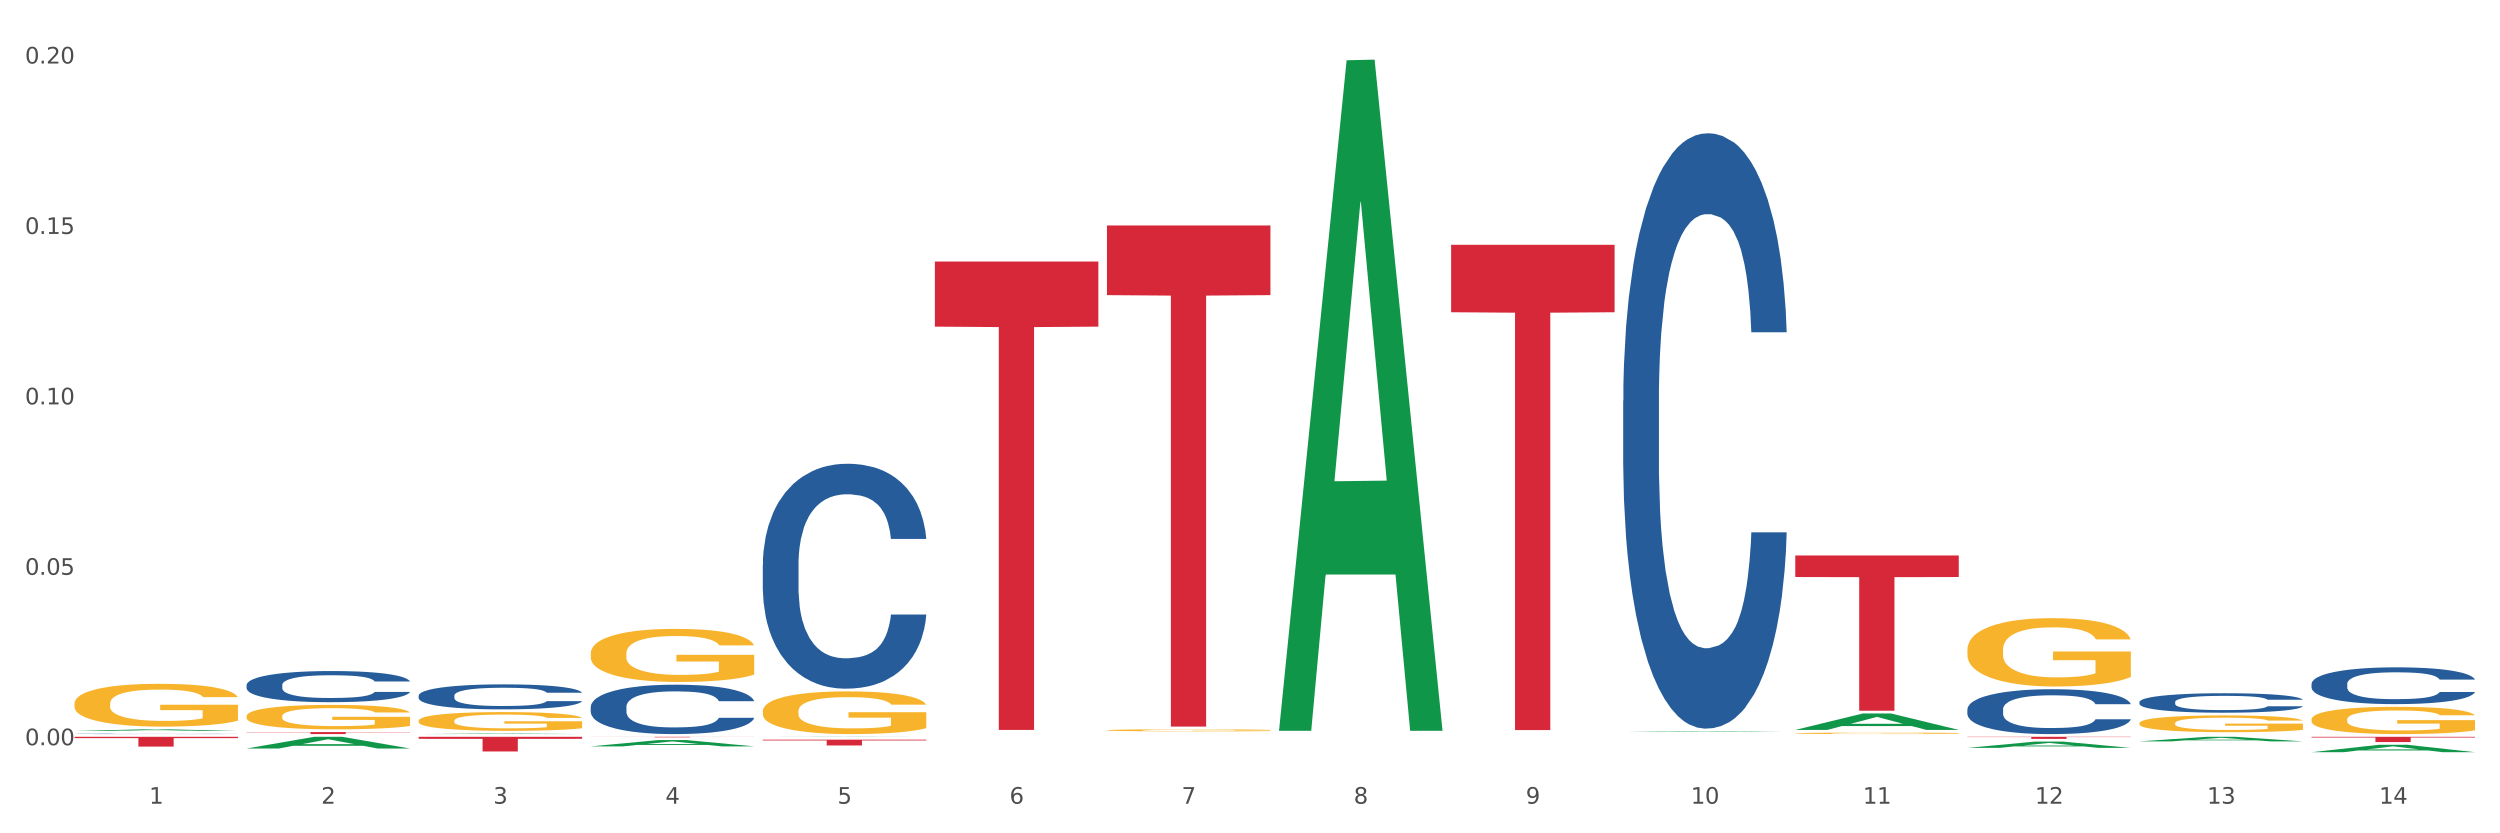 <?xml version="1.0" encoding="utf-8" standalone="no"?>
<!DOCTYPE svg PUBLIC "-//W3C//DTD SVG 1.1//EN"
  "http://www.w3.org/Graphics/SVG/1.1/DTD/svg11.dtd">
<svg xmlns:xlink="http://www.w3.org/1999/xlink" width="1080pt" height="360pt" viewBox="0 0 1080 360" xmlns="http://www.w3.org/2000/svg" version="1.1">
 <rect x="0" y="0" width="1080" height="360" fill="#333333" stroke="none"/>
 <defs>
  <style type="text/css">*{stroke-linejoin: round; stroke-linecap: butt}</style>
 </defs>
 <g id="figure_1">
  <g id="patch_1">
   <path d="M 0 360 
L 1080 360 
L 1080 0 
L 0 0 
z
" style="fill: #ffffff; stroke: #ffffff; stroke-linejoin: miter"/>
  </g>
  <g id="axes_1">
   <g id="matplotlib.axis_1">
    <g id="xtick_1">
     <g id="text_1">
      <!-- 1 -->
      <g style="fill: #4d4d4d" transform="translate(64.432 347.204) scale(0.096 -0.096)">
       <defs>
        <path id="DejaVuSans-31" d="M 794 531 
L 1825 531 
L 1825 4091 
L 703 3866 
L 703 4441 
L 1819 4666 
L 2450 4666 
L 2450 531 
L 3481 531 
L 3481 0 
L 794 0 
L 794 531 
z
" transform="scale(0.016)"/>
       </defs>
       <use xlink:href="#DejaVuSans-31"/>
      </g>
     </g>
    </g>
    <g id="xtick_2">
     <g id="text_2">
      <!-- 2 -->
      <g style="fill: #4d4d4d" transform="translate(138.771 347.204) scale(0.096 -0.096)">
       <defs>
        <path id="DejaVuSans-32" d="M 1228 531 
L 3431 531 
L 3431 0 
L 469 0 
L 469 531 
Q 828 903 1448 1529 
Q 2069 2156 2228 2338 
Q 2531 2678 2651 2914 
Q 2772 3150 2772 3378 
Q 2772 3750 2511 3984 
Q 2250 4219 1831 4219 
Q 1534 4219 1204 4116 
Q 875 4013 500 3803 
L 500 4441 
Q 881 4594 1212 4672 
Q 1544 4750 1819 4750 
Q 2544 4750 2975 4387 
Q 3406 4025 3406 3419 
Q 3406 3131 3298 2873 
Q 3191 2616 2906 2266 
Q 2828 2175 2409 1742 
Q 1991 1309 1228 531 
z
" transform="scale(0.016)"/>
       </defs>
       <use xlink:href="#DejaVuSans-32"/>
      </g>
     </g>
    </g>
    <g id="xtick_3">
     <g id="text_3">
      <!-- 3 -->
      <g style="fill: #4d4d4d" transform="translate(213.109 347.204) scale(0.096 -0.096)">
       <defs>
        <path id="DejaVuSans-33" d="M 2597 2516 
Q 3050 2419 3304 2112 
Q 3559 1806 3559 1356 
Q 3559 666 3084 287 
Q 2609 -91 1734 -91 
Q 1441 -91 1130 -33 
Q 819 25 488 141 
L 488 750 
Q 750 597 1062 519 
Q 1375 441 1716 441 
Q 2309 441 2620 675 
Q 2931 909 2931 1356 
Q 2931 1769 2642 2001 
Q 2353 2234 1838 2234 
L 1294 2234 
L 1294 2753 
L 1863 2753 
Q 2328 2753 2575 2939 
Q 2822 3125 2822 3475 
Q 2822 3834 2567 4026 
Q 2313 4219 1838 4219 
Q 1578 4219 1281 4162 
Q 984 4106 628 3988 
L 628 4550 
Q 988 4650 1302 4700 
Q 1616 4750 1894 4750 
Q 2613 4750 3031 4423 
Q 3450 4097 3450 3541 
Q 3450 3153 3228 2886 
Q 3006 2619 2597 2516 
z
" transform="scale(0.016)"/>
       </defs>
       <use xlink:href="#DejaVuSans-33"/>
      </g>
     </g>
    </g>
    <g id="xtick_4">
     <g id="text_4">
      <!-- 4 -->
      <g style="fill: #4d4d4d" transform="translate(287.448 347.204) scale(0.096 -0.096)">
       <defs>
        <path id="DejaVuSans-34" d="M 2419 4116 
L 825 1625 
L 2419 1625 
L 2419 4116 
z
M 2253 4666 
L 3047 4666 
L 3047 1625 
L 3713 1625 
L 3713 1100 
L 3047 1100 
L 3047 0 
L 2419 0 
L 2419 1100 
L 313 1100 
L 313 1709 
L 2253 4666 
z
" transform="scale(0.016)"/>
       </defs>
       <use xlink:href="#DejaVuSans-34"/>
      </g>
     </g>
    </g>
    <g id="xtick_5">
     <g id="text_5">
      <!-- 5 -->
      <g style="fill: #4d4d4d" transform="translate(361.787 347.204) scale(0.096 -0.096)">
       <defs>
        <path id="DejaVuSans-35" d="M 691 4666 
L 3169 4666 
L 3169 4134 
L 1269 4134 
L 1269 2991 
Q 1406 3038 1543 3061 
Q 1681 3084 1819 3084 
Q 2600 3084 3056 2656 
Q 3513 2228 3513 1497 
Q 3513 744 3044 326 
Q 2575 -91 1722 -91 
Q 1428 -91 1123 -41 
Q 819 9 494 109 
L 494 744 
Q 775 591 1075 516 
Q 1375 441 1709 441 
Q 2250 441 2565 725 
Q 2881 1009 2881 1497 
Q 2881 1984 2565 2268 
Q 2250 2553 1709 2553 
Q 1456 2553 1204 2497 
Q 953 2441 691 2322 
L 691 4666 
z
" transform="scale(0.016)"/>
       </defs>
       <use xlink:href="#DejaVuSans-35"/>
      </g>
     </g>
    </g>
    <g id="xtick_6">
     <g id="text_6">
      <!-- 6 -->
      <g style="fill: #4d4d4d" transform="translate(436.125 347.204) scale(0.096 -0.096)">
       <defs>
        <path id="DejaVuSans-36" d="M 2113 2584 
Q 1688 2584 1439 2293 
Q 1191 2003 1191 1497 
Q 1191 994 1439 701 
Q 1688 409 2113 409 
Q 2538 409 2786 701 
Q 3034 994 3034 1497 
Q 3034 2003 2786 2293 
Q 2538 2584 2113 2584 
z
M 3366 4563 
L 3366 3988 
Q 3128 4100 2886 4159 
Q 2644 4219 2406 4219 
Q 1781 4219 1451 3797 
Q 1122 3375 1075 2522 
Q 1259 2794 1537 2939 
Q 1816 3084 2150 3084 
Q 2853 3084 3261 2657 
Q 3669 2231 3669 1497 
Q 3669 778 3244 343 
Q 2819 -91 2113 -91 
Q 1303 -91 875 529 
Q 447 1150 447 2328 
Q 447 3434 972 4092 
Q 1497 4750 2381 4750 
Q 2619 4750 2861 4703 
Q 3103 4656 3366 4563 
z
" transform="scale(0.016)"/>
       </defs>
       <use xlink:href="#DejaVuSans-36"/>
      </g>
     </g>
    </g>
    <g id="xtick_7">
     <g id="text_7">
      <!-- 7 -->
      <g style="fill: #4d4d4d" transform="translate(510.464 347.204) scale(0.096 -0.096)">
       <defs>
        <path id="DejaVuSans-37" d="M 525 4666 
L 3525 4666 
L 3525 4397 
L 1831 0 
L 1172 0 
L 2766 4134 
L 525 4134 
L 525 4666 
z
" transform="scale(0.016)"/>
       </defs>
       <use xlink:href="#DejaVuSans-37"/>
      </g>
     </g>
    </g>
    <g id="xtick_8">
     <g id="text_8">
      <!-- 8 -->
      <g style="fill: #4d4d4d" transform="translate(584.803 347.204) scale(0.096 -0.096)">
       <defs>
        <path id="DejaVuSans-38" d="M 2034 2216 
Q 1584 2216 1326 1975 
Q 1069 1734 1069 1313 
Q 1069 891 1326 650 
Q 1584 409 2034 409 
Q 2484 409 2743 651 
Q 3003 894 3003 1313 
Q 3003 1734 2745 1975 
Q 2488 2216 2034 2216 
z
M 1403 2484 
Q 997 2584 770 2862 
Q 544 3141 544 3541 
Q 544 4100 942 4425 
Q 1341 4750 2034 4750 
Q 2731 4750 3128 4425 
Q 3525 4100 3525 3541 
Q 3525 3141 3298 2862 
Q 3072 2584 2669 2484 
Q 3125 2378 3379 2068 
Q 3634 1759 3634 1313 
Q 3634 634 3220 271 
Q 2806 -91 2034 -91 
Q 1263 -91 848 271 
Q 434 634 434 1313 
Q 434 1759 690 2068 
Q 947 2378 1403 2484 
z
M 1172 3481 
Q 1172 3119 1398 2916 
Q 1625 2713 2034 2713 
Q 2441 2713 2670 2916 
Q 2900 3119 2900 3481 
Q 2900 3844 2670 4047 
Q 2441 4250 2034 4250 
Q 1625 4250 1398 4047 
Q 1172 3844 1172 3481 
z
" transform="scale(0.016)"/>
       </defs>
       <use xlink:href="#DejaVuSans-38"/>
      </g>
     </g>
    </g>
    <g id="xtick_9">
     <g id="text_9">
      <!-- 9 -->
      <g style="fill: #4d4d4d" transform="translate(659.142 347.204) scale(0.096 -0.096)">
       <defs>
        <path id="DejaVuSans-39" d="M 703 97 
L 703 672 
Q 941 559 1184 500 
Q 1428 441 1663 441 
Q 2288 441 2617 861 
Q 2947 1281 2994 2138 
Q 2813 1869 2534 1725 
Q 2256 1581 1919 1581 
Q 1219 1581 811 2004 
Q 403 2428 403 3163 
Q 403 3881 828 4315 
Q 1253 4750 1959 4750 
Q 2769 4750 3195 4129 
Q 3622 3509 3622 2328 
Q 3622 1225 3098 567 
Q 2575 -91 1691 -91 
Q 1453 -91 1209 -44 
Q 966 3 703 97 
z
M 1959 2075 
Q 2384 2075 2632 2365 
Q 2881 2656 2881 3163 
Q 2881 3666 2632 3958 
Q 2384 4250 1959 4250 
Q 1534 4250 1286 3958 
Q 1038 3666 1038 3163 
Q 1038 2656 1286 2365 
Q 1534 2075 1959 2075 
z
" transform="scale(0.016)"/>
       </defs>
       <use xlink:href="#DejaVuSans-39"/>
      </g>
     </g>
    </g>
    <g id="xtick_10">
     <g id="text_10">
      <!-- 10 -->
      <g style="fill: #4d4d4d" transform="translate(730.426 347.204) scale(0.096 -0.096)">
       <defs>
        <path id="DejaVuSans-30" d="M 2034 4250 
Q 1547 4250 1301 3770 
Q 1056 3291 1056 2328 
Q 1056 1369 1301 889 
Q 1547 409 2034 409 
Q 2525 409 2770 889 
Q 3016 1369 3016 2328 
Q 3016 3291 2770 3770 
Q 2525 4250 2034 4250 
z
M 2034 4750 
Q 2819 4750 3233 4129 
Q 3647 3509 3647 2328 
Q 3647 1150 3233 529 
Q 2819 -91 2034 -91 
Q 1250 -91 836 529 
Q 422 1150 422 2328 
Q 422 3509 836 4129 
Q 1250 4750 2034 4750 
z
" transform="scale(0.016)"/>
       </defs>
       <use xlink:href="#DejaVuSans-31"/>
       <use xlink:href="#DejaVuSans-30" transform="translate(63.623 0)"/>
      </g>
     </g>
    </g>
    <g id="xtick_11">
     <g id="text_11">
      <!-- 11 -->
      <g style="fill: #4d4d4d" transform="translate(804.765 347.204) scale(0.096 -0.096)">
       <use xlink:href="#DejaVuSans-31"/>
       <use xlink:href="#DejaVuSans-31" transform="translate(63.623 0)"/>
      </g>
     </g>
    </g>
    <g id="xtick_12">
     <g id="text_12">
      <!-- 12 -->
      <g style="fill: #4d4d4d" transform="translate(879.104 347.204) scale(0.096 -0.096)">
       <use xlink:href="#DejaVuSans-31"/>
       <use xlink:href="#DejaVuSans-32" transform="translate(63.623 0)"/>
      </g>
     </g>
    </g>
    <g id="xtick_13">
     <g id="text_13">
      <!-- 13 -->
      <g style="fill: #4d4d4d" transform="translate(953.442 347.204) scale(0.096 -0.096)">
       <use xlink:href="#DejaVuSans-31"/>
       <use xlink:href="#DejaVuSans-33" transform="translate(63.623 0)"/>
      </g>
     </g>
    </g>
    <g id="xtick_14">
     <g id="text_14">
      <!-- 14 -->
      <g style="fill: #4d4d4d" transform="translate(1027.781 347.204) scale(0.096 -0.096)">
       <use xlink:href="#DejaVuSans-31"/>
       <use xlink:href="#DejaVuSans-34" transform="translate(63.623 0)"/>
      </g>
     </g>
    </g>
    <g id="xtick_15"/>
    <g id="xtick_16"/>
    <g id="xtick_17"/>
    <g id="xtick_18"/>
    <g id="xtick_19"/>
    <g id="xtick_20"/>
    <g id="xtick_21"/>
    <g id="xtick_22"/>
    <g id="xtick_23"/>
    <g id="xtick_24"/>
    <g id="xtick_25"/>
    <g id="xtick_26"/>
    <g id="xtick_27"/>
   </g>
   <g id="matplotlib.axis_2">
    <g id="ytick_1">
     <g id="text_15">
      <!-- 0.00 -->
      <g style="fill: #4d4d4d" transform="translate(10.8 321.944) scale(0.096 -0.096)">
       <defs>
        <path id="DejaVuSans-2e" d="M 684 794 
L 1344 794 
L 1344 0 
L 684 0 
L 684 794 
z
" transform="scale(0.016)"/>
       </defs>
       <use xlink:href="#DejaVuSans-30"/>
       <use xlink:href="#DejaVuSans-2e" transform="translate(63.623 0)"/>
       <use xlink:href="#DejaVuSans-30" transform="translate(95.41 0)"/>
       <use xlink:href="#DejaVuSans-30" transform="translate(159.033 0)"/>
      </g>
     </g>
    </g>
    <g id="ytick_2">
     <g id="text_16">
      <!-- 0.05 -->
      <g style="fill: #4d4d4d" transform="translate(10.8 248.318) scale(0.096 -0.096)">
       <use xlink:href="#DejaVuSans-30"/>
       <use xlink:href="#DejaVuSans-2e" transform="translate(63.623 0)"/>
       <use xlink:href="#DejaVuSans-30" transform="translate(95.41 0)"/>
       <use xlink:href="#DejaVuSans-35" transform="translate(159.033 0)"/>
      </g>
     </g>
    </g>
    <g id="ytick_3">
     <g id="text_17">
      <!-- 0.10 -->
      <g style="fill: #4d4d4d" transform="translate(10.8 174.693) scale(0.096 -0.096)">
       <use xlink:href="#DejaVuSans-30"/>
       <use xlink:href="#DejaVuSans-2e" transform="translate(63.623 0)"/>
       <use xlink:href="#DejaVuSans-31" transform="translate(95.41 0)"/>
       <use xlink:href="#DejaVuSans-30" transform="translate(159.033 0)"/>
      </g>
     </g>
    </g>
    <g id="ytick_4">
     <g id="text_18">
      <!-- 0.15 -->
      <g style="fill: #4d4d4d" transform="translate(10.8 101.067) scale(0.096 -0.096)">
       <use xlink:href="#DejaVuSans-30"/>
       <use xlink:href="#DejaVuSans-2e" transform="translate(63.623 0)"/>
       <use xlink:href="#DejaVuSans-31" transform="translate(95.41 0)"/>
       <use xlink:href="#DejaVuSans-35" transform="translate(159.033 0)"/>
      </g>
     </g>
    </g>
    <g id="ytick_5">
     <g id="text_19">
      <!-- 0.20 -->
      <g style="fill: #4d4d4d" transform="translate(10.8 27.442) scale(0.096 -0.096)">
       <use xlink:href="#DejaVuSans-30"/>
       <use xlink:href="#DejaVuSans-2e" transform="translate(63.623 0)"/>
       <use xlink:href="#DejaVuSans-32" transform="translate(95.41 0)"/>
       <use xlink:href="#DejaVuSans-30" transform="translate(159.033 0)"/>
      </g>
     </g>
    </g>
    <g id="ytick_6"/>
    <g id="ytick_7"/>
    <g id="ytick_8"/>
    <g id="ytick_9"/>
   </g>
   <g id="PolyCollection_1">
    <path d="M 32.175 315.796 
L 32.248 315.795 
L 61.37 315.078 
L 73.456 315.077 
L 102.797 315.797 
L 88.818 315.797 
L 82.484 315.63 
L 52.415 315.63 
L 52.197 315.632 
L 46.081 315.797 
L 32.175 315.797 
L 32.175 315.796 
L 56.201 315.53 
L 78.698 315.529 
L 67.559 315.231 
L 67.413 315.229 
L 67.267 315.231 
L 56.128 315.529 
L 56.201 315.53 
L 32.175 315.796 
z
" clip-path="url(#pefd1ad437e)" style="fill: #109648"/>
    <path d="M 775.562 239.95 
L 846.184 239.95 
L 846.184 249.273 
L 818.404 249.336 
L 818.404 307.039 
L 803.175 307.039 
L 803.175 249.336 
L 775.562 249.273 
L 775.562 240.013 
L 775.562 239.95 
z
" clip-path="url(#pefd1ad437e)" style="fill: #d62839"/>
    <path d="M 626.885 105.754 
L 697.506 105.754 
L 697.506 134.887 
L 669.726 135.084 
L 669.726 315.392 
L 654.497 315.392 
L 654.497 135.084 
L 626.885 134.887 
L 626.885 105.951 
L 626.885 105.754 
z
" clip-path="url(#pefd1ad437e)" style="fill: #d62839"/>
    <path d="M 478.207 97.412 
L 548.829 97.412 
L 548.829 127.495 
L 521.049 127.698 
L 521.049 313.889 
L 505.82 313.889 
L 505.82 127.698 
L 478.207 127.495 
L 478.207 97.615 
L 478.207 97.412 
z
" clip-path="url(#pefd1ad437e)" style="fill: #d62839"/>
    <path d="M 849.901 318.296 
L 920.523 318.296 
L 920.523 318.422 
L 892.742 318.422 
L 892.742 319.197 
L 877.514 319.197 
L 877.514 318.422 
L 849.901 318.422 
L 849.901 318.297 
L 849.901 318.296 
z
" clip-path="url(#pefd1ad437e)" style="fill: #d62839"/>
    <path d="M 106.514 316.251 
L 177.135 316.251 
L 177.135 316.373 
L 149.355 316.374 
L 149.355 317.126 
L 134.126 317.126 
L 134.126 316.374 
L 106.514 316.373 
L 106.514 316.252 
L 106.514 316.251 
z
" clip-path="url(#pefd1ad437e)" style="fill: #d62839"/>
    <path d="M 32.175 318.296 
L 102.797 318.296 
L 102.797 318.883 
L 75.017 318.887 
L 75.017 322.518 
L 59.788 322.518 
L 59.788 318.887 
L 32.175 318.883 
L 32.175 318.3 
L 32.175 318.296 
z
" clip-path="url(#pefd1ad437e)" style="fill: #d62839"/>
    <path d="M 32.175 303.958 
L 32.258 303.941 
L 32.258 303.333 
L 32.425 302.809 
L 33.259 301.542 
L 34.51 300.495 
L 35.427 299.938 
L 36.344 299.482 
L 37.428 299.026 
L 38.762 298.553 
L 41.18 297.86 
L 42.681 297.505 
L 44.515 297.134 
L 47.85 296.593 
L 50.268 296.289 
L 52.77 296.036 
L 56.855 295.732 
L 59.523 295.597 
L 62.358 295.495 
L 65.777 295.428 
L 68.361 295.411 
L 74.031 295.461 
L 78.867 295.613 
L 81.202 295.732 
L 84.203 295.934 
L 85.788 296.07 
L 88.372 296.34 
L 91.04 296.695 
L 92.875 296.999 
L 95.626 297.573 
L 97.711 298.147 
L 99.628 298.857 
L 100.629 299.347 
L 101.379 299.803 
L 102.046 300.326 
L 102.713 301.154 
L 87.705 301.154 
L 87.122 300.563 
L 86.204 300.005 
L 84.87 299.465 
L 83.703 299.127 
L 81.702 298.705 
L 79.868 298.434 
L 77.95 298.232 
L 75.615 298.063 
L 73.781 297.978 
L 71.196 297.911 
L 66.11 297.928 
L 62.692 298.063 
L 60.357 298.232 
L 58.856 298.384 
L 57.522 298.553 
L 56.021 298.789 
L 54.27 299.144 
L 53.02 299.465 
L 51.769 299.87 
L 50.768 300.276 
L 49.851 300.749 
L 49.101 301.255 
L 48.517 301.779 
L 48.017 302.421 
L 47.6 303.485 
L 47.6 305.799 
L 47.767 306.323 
L 48.184 307.015 
L 48.684 307.539 
L 49.518 308.164 
L 50.268 308.586 
L 51.686 309.194 
L 53.27 309.701 
L 54.52 310.022 
L 55.771 310.292 
L 57.939 310.664 
L 60.357 310.968 
L 62.441 311.154 
L 65.276 311.323 
L 67.194 311.39 
L 68.862 311.424 
L 72.947 311.424 
L 75.865 311.373 
L 79.117 311.255 
L 81.619 311.103 
L 83.703 310.917 
L 86.038 310.613 
L 87.538 310.326 
L 87.538 306.796 
L 69.195 306.779 
L 69.195 304.431 
L 102.797 304.431 
L 102.797 311.323 
L 101.379 311.677 
L 99.795 311.998 
L 98.128 312.286 
L 95.626 312.64 
L 92.625 312.978 
L 89.956 313.215 
L 87.122 313.417 
L 83.786 313.603 
L 79.451 313.772 
L 76.783 313.84 
L 73.447 313.89 
L 69.529 313.907 
L 66.11 313.873 
L 62.775 313.789 
L 59.273 313.637 
L 55.855 313.417 
L 53.27 313.198 
L 50.685 312.927 
L 47.934 312.573 
L 45.766 312.235 
L 44.098 311.931 
L 42.264 311.542 
L 40.263 311.036 
L 38.762 310.58 
L 37.428 310.107 
L 36.01 309.498 
L 35.01 308.975 
L 34.009 308.316 
L 33.426 307.826 
L 32.759 307.066 
L 32.258 306.002 
L 32.175 303.958 
z
" clip-path="url(#pefd1ad437e)" style="fill: #f7b32b"/>
    <path d="M 106.514 309.397 
L 106.597 309.387 
L 106.597 309.04 
L 106.764 308.741 
L 107.598 308.017 
L 108.848 307.419 
L 109.765 307.1 
L 110.683 306.84 
L 111.767 306.579 
L 113.101 306.309 
L 115.519 305.913 
L 117.019 305.711 
L 118.854 305.498 
L 122.189 305.19 
L 124.607 305.016 
L 127.108 304.871 
L 131.194 304.697 
L 133.862 304.62 
L 136.697 304.562 
L 140.115 304.524 
L 142.7 304.514 
L 148.37 304.543 
L 153.206 304.63 
L 155.54 304.697 
L 158.542 304.813 
L 160.126 304.89 
L 162.711 305.045 
L 165.379 305.247 
L 167.213 305.421 
L 169.965 305.749 
L 172.049 306.077 
L 173.967 306.483 
L 174.968 306.763 
L 175.718 307.023 
L 176.385 307.322 
L 177.052 307.795 
L 162.044 307.795 
L 161.46 307.457 
L 160.543 307.139 
L 159.209 306.83 
L 158.042 306.637 
L 156.041 306.396 
L 154.206 306.241 
L 152.289 306.126 
L 149.954 306.029 
L 148.12 305.981 
L 145.535 305.942 
L 140.449 305.952 
L 137.03 306.029 
L 134.696 306.126 
L 133.195 306.212 
L 131.861 306.309 
L 130.36 306.444 
L 128.609 306.647 
L 127.358 306.83 
L 126.108 307.062 
L 125.107 307.293 
L 124.19 307.564 
L 123.44 307.853 
L 122.856 308.152 
L 122.356 308.519 
L 121.939 309.127 
L 121.939 310.449 
L 122.106 310.748 
L 122.522 311.144 
L 123.023 311.443 
L 123.856 311.8 
L 124.607 312.041 
L 126.024 312.389 
L 127.609 312.678 
L 128.859 312.862 
L 130.11 313.016 
L 132.278 313.228 
L 134.696 313.402 
L 136.78 313.508 
L 139.615 313.605 
L 141.533 313.643 
L 143.2 313.663 
L 147.286 313.663 
L 150.204 313.634 
L 153.456 313.566 
L 155.957 313.479 
L 158.042 313.373 
L 160.376 313.199 
L 161.877 313.035 
L 161.877 311.018 
L 143.534 311.009 
L 143.534 309.667 
L 177.135 309.667 
L 177.135 313.605 
L 175.718 313.807 
L 174.134 313.991 
L 172.466 314.155 
L 169.965 314.357 
L 166.963 314.55 
L 164.295 314.685 
L 161.46 314.801 
L 158.125 314.907 
L 153.789 315.004 
L 151.121 315.043 
L 147.786 315.071 
L 143.867 315.081 
L 140.449 315.062 
L 137.114 315.014 
L 133.612 314.927 
L 130.193 314.801 
L 127.609 314.676 
L 125.024 314.521 
L 122.272 314.319 
L 120.104 314.126 
L 118.437 313.952 
L 116.603 313.73 
L 114.601 313.441 
L 113.101 313.18 
L 111.767 312.91 
L 110.349 312.562 
L 109.349 312.263 
L 108.348 311.887 
L 107.764 311.607 
L 107.097 311.173 
L 106.597 310.565 
L 106.514 309.397 
z
" clip-path="url(#pefd1ad437e)" style="fill: #f7b32b"/>
    <path d="M 924.24 312.411 
L 924.323 312.405 
L 924.323 312.166 
L 924.49 311.961 
L 925.323 311.464 
L 926.574 311.054 
L 927.491 310.835 
L 928.408 310.656 
L 929.492 310.478 
L 930.826 310.292 
L 933.244 310.021 
L 934.745 309.882 
L 936.58 309.736 
L 939.915 309.524 
L 942.333 309.405 
L 944.834 309.306 
L 948.92 309.186 
L 951.588 309.133 
L 954.423 309.094 
L 957.841 309.067 
L 960.426 309.061 
L 966.096 309.08 
L 970.932 309.14 
L 973.266 309.186 
L 976.268 309.266 
L 977.852 309.319 
L 980.437 309.425 
L 983.105 309.564 
L 984.939 309.683 
L 987.691 309.908 
L 989.775 310.133 
L 991.693 310.411 
L 992.693 310.604 
L 993.444 310.782 
L 994.111 310.988 
L 994.778 311.312 
L 979.77 311.312 
L 979.186 311.08 
L 978.269 310.862 
L 976.935 310.65 
L 975.768 310.517 
L 973.766 310.352 
L 971.932 310.246 
L 970.014 310.166 
L 967.68 310.1 
L 965.845 310.067 
L 963.261 310.041 
L 958.175 310.047 
L 954.756 310.1 
L 952.422 310.166 
L 950.921 310.226 
L 949.587 310.292 
L 948.086 310.385 
L 946.335 310.524 
L 945.084 310.65 
L 943.834 310.809 
L 942.833 310.968 
L 941.916 311.153 
L 941.165 311.352 
L 940.582 311.557 
L 940.081 311.809 
L 939.665 312.226 
L 939.665 313.133 
L 939.831 313.338 
L 940.248 313.61 
L 940.749 313.815 
L 941.582 314.06 
L 942.333 314.226 
L 943.75 314.464 
L 945.334 314.663 
L 946.585 314.789 
L 947.836 314.895 
L 950.004 315.04 
L 952.422 315.159 
L 954.506 315.232 
L 957.341 315.298 
L 959.259 315.325 
L 960.926 315.338 
L 965.012 315.338 
L 967.93 315.318 
L 971.182 315.272 
L 973.683 315.212 
L 975.768 315.14 
L 978.102 315.02 
L 979.603 314.908 
L 979.603 313.524 
L 961.26 313.517 
L 961.26 312.597 
L 994.861 312.597 
L 994.861 315.298 
L 993.444 315.438 
L 991.86 315.563 
L 990.192 315.676 
L 987.691 315.815 
L 984.689 315.947 
L 982.021 316.04 
L 979.186 316.12 
L 975.851 316.192 
L 971.515 316.259 
L 968.847 316.285 
L 965.512 316.305 
L 961.593 316.312 
L 958.175 316.298 
L 954.84 316.265 
L 951.338 316.206 
L 947.919 316.12 
L 945.334 316.034 
L 942.75 315.928 
L 939.998 315.789 
L 937.83 315.656 
L 936.163 315.537 
L 934.328 315.385 
L 932.327 315.186 
L 930.826 315.007 
L 929.492 314.822 
L 928.075 314.583 
L 927.074 314.378 
L 926.074 314.12 
L 925.49 313.928 
L 924.823 313.63 
L 924.323 313.213 
L 924.24 312.411 
z
" clip-path="url(#pefd1ad437e)" style="fill: #f7b32b"/>
    <path d="M 998.578 310.792 
L 998.662 310.782 
L 998.662 310.394 
L 998.828 310.061 
L 999.662 309.254 
L 1000.913 308.588 
L 1001.83 308.233 
L 1002.747 307.943 
L 1003.831 307.652 
L 1005.165 307.351 
L 1007.583 306.91 
L 1009.084 306.684 
L 1010.918 306.448 
L 1014.253 306.104 
L 1016.671 305.91 
L 1019.173 305.749 
L 1023.258 305.555 
L 1025.926 305.469 
L 1028.761 305.405 
L 1032.18 305.362 
L 1034.765 305.351 
L 1040.434 305.383 
L 1045.27 305.48 
L 1047.605 305.555 
L 1050.607 305.684 
L 1052.191 305.77 
L 1054.775 305.942 
L 1057.444 306.168 
L 1059.278 306.362 
L 1062.029 306.727 
L 1064.114 307.093 
L 1066.032 307.545 
L 1067.032 307.856 
L 1067.783 308.147 
L 1068.45 308.48 
L 1069.117 309.007 
L 1054.108 309.007 
L 1053.525 308.631 
L 1052.608 308.276 
L 1051.274 307.932 
L 1050.106 307.717 
L 1048.105 307.448 
L 1046.271 307.276 
L 1044.353 307.147 
L 1042.019 307.039 
L 1040.184 306.985 
L 1037.599 306.942 
L 1032.513 306.953 
L 1029.095 307.039 
L 1026.76 307.147 
L 1025.259 307.244 
L 1023.925 307.351 
L 1022.425 307.502 
L 1020.674 307.727 
L 1019.423 307.932 
L 1018.172 308.19 
L 1017.172 308.448 
L 1016.255 308.749 
L 1015.504 309.072 
L 1014.92 309.405 
L 1014.42 309.814 
L 1014.003 310.491 
L 1014.003 311.964 
L 1014.17 312.298 
L 1014.587 312.739 
L 1015.087 313.072 
L 1015.921 313.47 
L 1016.671 313.739 
L 1018.089 314.126 
L 1019.673 314.449 
L 1020.924 314.653 
L 1022.174 314.825 
L 1024.342 315.062 
L 1026.76 315.255 
L 1028.845 315.373 
L 1031.68 315.481 
L 1033.597 315.524 
L 1035.265 315.546 
L 1039.35 315.546 
L 1042.269 315.513 
L 1045.52 315.438 
L 1048.022 315.341 
L 1050.106 315.223 
L 1052.441 315.029 
L 1053.942 314.847 
L 1053.942 312.599 
L 1035.598 312.588 
L 1035.598 311.093 
L 1069.2 311.093 
L 1069.2 315.481 
L 1067.783 315.707 
L 1066.198 315.911 
L 1064.531 316.094 
L 1062.029 316.32 
L 1059.028 316.535 
L 1056.36 316.685 
L 1053.525 316.814 
L 1050.19 316.933 
L 1045.854 317.04 
L 1043.186 317.083 
L 1039.851 317.116 
L 1035.932 317.126 
L 1032.513 317.105 
L 1029.178 317.051 
L 1025.676 316.954 
L 1022.258 316.814 
L 1019.673 316.675 
L 1017.088 316.503 
L 1014.337 316.277 
L 1012.169 316.062 
L 1010.501 315.868 
L 1008.667 315.621 
L 1006.666 315.298 
L 1005.165 315.008 
L 1003.831 314.707 
L 1002.414 314.32 
L 1001.413 313.986 
L 1000.413 313.567 
L 999.829 313.255 
L 999.162 312.771 
L 998.662 312.094 
L 998.578 310.792 
z
" clip-path="url(#pefd1ad437e)" style="fill: #f7b32b"/>
    <path d="M 775.562 316.786 
L 775.645 316.785 
L 775.645 316.765 
L 775.812 316.747 
L 776.646 316.703 
L 777.897 316.668 
L 778.814 316.649 
L 779.731 316.633 
L 780.815 316.617 
L 782.149 316.601 
L 784.567 316.577 
L 786.068 316.565 
L 787.902 316.553 
L 791.237 316.534 
L 793.655 316.524 
L 796.157 316.515 
L 800.242 316.505 
L 802.91 316.5 
L 805.745 316.497 
L 809.164 316.494 
L 811.748 316.494 
L 817.418 316.495 
L 822.254 316.501 
L 824.589 316.505 
L 827.59 316.512 
L 829.175 316.516 
L 831.759 316.525 
L 834.427 316.538 
L 836.262 316.548 
L 839.013 316.568 
L 841.098 316.587 
L 843.015 316.612 
L 844.016 316.628 
L 844.766 316.644 
L 845.433 316.662 
L 846.1 316.69 
L 831.092 316.69 
L 830.509 316.67 
L 829.592 316.651 
L 828.257 316.632 
L 827.09 316.621 
L 825.089 316.606 
L 823.255 316.597 
L 821.337 316.59 
L 819.002 316.584 
L 817.168 316.581 
L 814.583 316.579 
L 809.497 316.58 
L 806.079 316.584 
L 803.744 316.59 
L 802.243 316.595 
L 800.909 316.601 
L 799.408 316.609 
L 797.657 316.621 
L 796.407 316.632 
L 795.156 316.646 
L 794.156 316.66 
L 793.238 316.676 
L 792.488 316.694 
L 791.904 316.711 
L 791.404 316.733 
L 790.987 316.77 
L 790.987 316.849 
L 791.154 316.867 
L 791.571 316.891 
L 792.071 316.909 
L 792.905 316.93 
L 793.655 316.944 
L 795.073 316.965 
L 796.657 316.982 
L 797.908 316.993 
L 799.158 317.003 
L 801.326 317.015 
L 803.744 317.026 
L 805.829 317.032 
L 808.663 317.038 
L 810.581 317.04 
L 812.249 317.041 
L 816.334 317.041 
L 819.253 317.04 
L 822.504 317.036 
L 825.006 317.03 
L 827.09 317.024 
L 829.425 317.014 
L 830.926 317.004 
L 830.926 316.883 
L 812.582 316.883 
L 812.582 316.802 
L 846.184 316.802 
L 846.184 317.038 
L 844.766 317.05 
L 843.182 317.061 
L 841.515 317.071 
L 839.013 317.083 
L 836.012 317.095 
L 833.344 317.103 
L 830.509 317.11 
L 827.174 317.116 
L 822.838 317.122 
L 820.17 317.124 
L 816.835 317.126 
L 812.916 317.126 
L 809.497 317.125 
L 806.162 317.122 
L 802.66 317.117 
L 799.242 317.11 
L 796.657 317.102 
L 794.072 317.093 
L 791.321 317.081 
L 789.153 317.069 
L 787.485 317.059 
L 785.651 317.045 
L 783.65 317.028 
L 782.149 317.013 
L 780.815 316.996 
L 779.398 316.976 
L 778.397 316.958 
L 777.396 316.935 
L 776.813 316.918 
L 776.146 316.892 
L 775.645 316.856 
L 775.562 316.786 
z
" clip-path="url(#pefd1ad437e)" style="fill: #f7b32b"/>
    <path d="M 478.207 315.471 
L 478.291 315.471 
L 478.291 315.441 
L 478.457 315.416 
L 479.291 315.355 
L 480.542 315.304 
L 481.459 315.278 
L 482.376 315.256 
L 483.46 315.234 
L 484.794 315.211 
L 487.212 315.177 
L 488.713 315.16 
L 490.547 315.142 
L 493.882 315.116 
L 496.3 315.102 
L 498.802 315.09 
L 502.887 315.075 
L 505.555 315.068 
L 508.39 315.064 
L 511.809 315.06 
L 514.394 315.059 
L 520.063 315.062 
L 524.899 315.069 
L 527.234 315.075 
L 530.236 315.085 
L 531.82 315.091 
L 534.405 315.104 
L 537.073 315.121 
L 538.907 315.136 
L 541.658 315.164 
L 543.743 315.191 
L 545.661 315.226 
L 546.661 315.249 
L 547.412 315.271 
L 548.079 315.296 
L 548.746 315.336 
L 533.737 315.336 
L 533.154 315.308 
L 532.237 315.281 
L 530.903 315.255 
L 529.735 315.239 
L 527.734 315.218 
L 525.9 315.205 
L 523.982 315.195 
L 521.648 315.187 
L 519.813 315.183 
L 517.228 315.18 
L 512.142 315.181 
L 508.724 315.187 
L 506.389 315.195 
L 504.888 315.203 
L 503.554 315.211 
L 502.054 315.222 
L 500.303 315.239 
L 499.052 315.255 
L 497.801 315.274 
L 496.801 315.294 
L 495.884 315.317 
L 495.133 315.341 
L 494.549 315.366 
L 494.049 315.397 
L 493.632 315.449 
L 493.632 315.56 
L 493.799 315.585 
L 494.216 315.619 
L 494.716 315.644 
L 495.55 315.674 
L 496.3 315.694 
L 497.718 315.724 
L 499.302 315.748 
L 500.553 315.764 
L 501.803 315.777 
L 503.971 315.795 
L 506.389 315.809 
L 508.474 315.818 
L 511.309 315.826 
L 513.226 315.83 
L 514.894 315.831 
L 518.979 315.831 
L 521.898 315.829 
L 525.149 315.823 
L 527.651 315.816 
L 529.735 315.807 
L 532.07 315.792 
L 533.571 315.778 
L 533.571 315.608 
L 515.227 315.607 
L 515.227 315.494 
L 548.829 315.494 
L 548.829 315.826 
L 547.412 315.843 
L 545.827 315.859 
L 544.16 315.873 
L 541.658 315.89 
L 538.657 315.906 
L 535.989 315.917 
L 533.154 315.927 
L 529.819 315.936 
L 525.483 315.944 
L 522.815 315.948 
L 519.48 315.95 
L 515.561 315.951 
L 512.142 315.949 
L 508.807 315.945 
L 505.305 315.938 
L 501.887 315.927 
L 499.302 315.917 
L 496.717 315.904 
L 493.966 315.886 
L 491.798 315.87 
L 490.13 315.856 
L 488.296 315.837 
L 486.295 315.812 
L 484.794 315.79 
L 483.46 315.768 
L 482.043 315.738 
L 481.042 315.713 
L 480.042 315.681 
L 479.458 315.658 
L 478.791 315.621 
L 478.291 315.57 
L 478.207 315.471 
z
" clip-path="url(#pefd1ad437e)" style="fill: #f7b32b"/>
    <path d="M 180.852 311.365 
L 180.936 311.358 
L 180.936 311.091 
L 181.103 310.861 
L 181.936 310.306 
L 183.187 309.846 
L 184.104 309.602 
L 185.021 309.402 
L 186.105 309.202 
L 187.439 308.994 
L 189.857 308.69 
L 191.358 308.535 
L 193.192 308.372 
L 196.528 308.135 
L 198.946 308.001 
L 201.447 307.89 
L 205.533 307.757 
L 208.201 307.697 
L 211.036 307.653 
L 214.454 307.623 
L 217.039 307.616 
L 222.709 307.638 
L 227.545 307.705 
L 229.879 307.757 
L 232.881 307.846 
L 234.465 307.905 
L 237.05 308.023 
L 239.718 308.179 
L 241.552 308.312 
L 244.304 308.564 
L 246.388 308.816 
L 248.306 309.128 
L 249.306 309.342 
L 250.057 309.542 
L 250.724 309.772 
L 251.391 310.135 
L 236.383 310.135 
L 235.799 309.876 
L 234.882 309.631 
L 233.548 309.394 
L 232.38 309.246 
L 230.379 309.061 
L 228.545 308.942 
L 226.627 308.853 
L 224.293 308.779 
L 222.458 308.742 
L 219.874 308.713 
L 214.788 308.72 
L 211.369 308.779 
L 209.034 308.853 
L 207.534 308.92 
L 206.2 308.994 
L 204.699 309.098 
L 202.948 309.253 
L 201.697 309.394 
L 200.446 309.572 
L 199.446 309.75 
L 198.529 309.957 
L 197.778 310.18 
L 197.195 310.409 
L 196.694 310.691 
L 196.277 311.158 
L 196.277 312.173 
L 196.444 312.403 
L 196.861 312.706 
L 197.361 312.936 
L 198.195 313.21 
L 198.946 313.395 
L 200.363 313.662 
L 201.947 313.885 
L 203.198 314.025 
L 204.449 314.144 
L 206.616 314.307 
L 209.034 314.44 
L 211.119 314.522 
L 213.954 314.596 
L 215.871 314.625 
L 217.539 314.64 
L 221.625 314.64 
L 224.543 314.618 
L 227.795 314.566 
L 230.296 314.5 
L 232.38 314.418 
L 234.715 314.285 
L 236.216 314.159 
L 236.216 312.61 
L 217.873 312.603 
L 217.873 311.573 
L 251.474 311.573 
L 251.474 314.596 
L 250.057 314.751 
L 248.473 314.892 
L 246.805 315.018 
L 244.304 315.174 
L 241.302 315.322 
L 238.634 315.426 
L 235.799 315.515 
L 232.464 315.596 
L 228.128 315.67 
L 225.46 315.7 
L 222.125 315.722 
L 218.206 315.73 
L 214.788 315.715 
L 211.452 315.678 
L 207.951 315.611 
L 204.532 315.515 
L 201.947 315.418 
L 199.362 315.3 
L 196.611 315.144 
L 194.443 314.996 
L 192.776 314.863 
L 190.941 314.692 
L 188.94 314.47 
L 187.439 314.27 
L 186.105 314.062 
L 184.688 313.796 
L 183.687 313.566 
L 182.687 313.277 
L 182.103 313.062 
L 181.436 312.729 
L 180.936 312.262 
L 180.852 311.365 
z
" clip-path="url(#pefd1ad437e)" style="fill: #f7b32b"/>
    <path d="M 329.53 307.206 
L 329.613 307.189 
L 329.613 306.582 
L 329.78 306.06 
L 330.614 304.797 
L 331.864 303.753 
L 332.782 303.197 
L 333.699 302.742 
L 334.783 302.287 
L 336.117 301.816 
L 338.535 301.125 
L 340.036 300.771 
L 341.87 300.401 
L 345.205 299.862 
L 347.623 299.559 
L 350.124 299.306 
L 354.21 299.003 
L 356.878 298.868 
L 359.713 298.767 
L 363.131 298.7 
L 365.716 298.683 
L 371.386 298.733 
L 376.222 298.885 
L 378.557 299.003 
L 381.558 299.205 
L 383.142 299.34 
L 385.727 299.609 
L 388.395 299.963 
L 390.23 300.266 
L 392.981 300.839 
L 395.066 301.411 
L 396.983 302.119 
L 397.984 302.607 
L 398.734 303.062 
L 399.401 303.584 
L 400.068 304.41 
L 385.06 304.41 
L 384.476 303.82 
L 383.559 303.264 
L 382.225 302.725 
L 381.058 302.388 
L 379.057 301.967 
L 377.222 301.698 
L 375.305 301.496 
L 372.97 301.327 
L 371.136 301.243 
L 368.551 301.176 
L 363.465 301.192 
L 360.046 301.327 
L 357.712 301.496 
L 356.211 301.647 
L 354.877 301.816 
L 353.376 302.051 
L 351.625 302.405 
L 350.375 302.725 
L 349.124 303.129 
L 348.123 303.534 
L 347.206 304.005 
L 346.456 304.511 
L 345.872 305.033 
L 345.372 305.673 
L 344.955 306.734 
L 344.955 309.041 
L 345.122 309.564 
L 345.539 310.254 
L 346.039 310.776 
L 346.873 311.4 
L 347.623 311.821 
L 349.04 312.427 
L 350.625 312.932 
L 351.875 313.252 
L 353.126 313.522 
L 355.294 313.892 
L 357.712 314.196 
L 359.796 314.381 
L 362.631 314.549 
L 364.549 314.617 
L 366.216 314.65 
L 370.302 314.65 
L 373.22 314.6 
L 376.472 314.482 
L 378.973 314.33 
L 381.058 314.145 
L 383.392 313.842 
L 384.893 313.556 
L 384.893 310.035 
L 366.55 310.018 
L 366.55 307.677 
L 400.152 307.677 
L 400.152 314.549 
L 398.734 314.903 
L 397.15 315.223 
L 395.482 315.509 
L 392.981 315.863 
L 389.979 316.2 
L 387.311 316.436 
L 384.476 316.638 
L 381.141 316.823 
L 376.806 316.992 
L 374.137 317.059 
L 370.802 317.109 
L 366.884 317.126 
L 363.465 317.093 
L 360.13 317.008 
L 356.628 316.857 
L 353.209 316.638 
L 350.625 316.419 
L 348.04 316.149 
L 345.288 315.796 
L 343.121 315.459 
L 341.453 315.156 
L 339.619 314.768 
L 337.618 314.263 
L 336.117 313.808 
L 334.783 313.337 
L 333.365 312.73 
L 332.365 312.208 
L 331.364 311.551 
L 330.781 311.063 
L 330.113 310.305 
L 329.613 309.244 
L 329.53 307.206 
z
" clip-path="url(#pefd1ad437e)" style="fill: #f7b32b"/>
    <path d="M 255.191 282.277 
L 255.275 282.256 
L 255.275 281.502 
L 255.441 280.853 
L 256.275 279.282 
L 257.526 277.983 
L 258.443 277.291 
L 259.36 276.726 
L 260.444 276.16 
L 261.778 275.574 
L 264.196 274.715 
L 265.697 274.275 
L 267.531 273.814 
L 270.866 273.144 
L 273.284 272.767 
L 275.786 272.452 
L 279.871 272.075 
L 282.539 271.908 
L 285.374 271.782 
L 288.793 271.698 
L 291.377 271.677 
L 297.047 271.74 
L 301.883 271.929 
L 304.218 272.075 
L 307.219 272.327 
L 308.804 272.494 
L 311.388 272.83 
L 314.057 273.269 
L 315.891 273.647 
L 318.642 274.359 
L 320.727 275.071 
L 322.645 275.951 
L 323.645 276.558 
L 324.395 277.124 
L 325.062 277.773 
L 325.73 278.8 
L 310.721 278.8 
L 310.138 278.067 
L 309.221 277.375 
L 307.886 276.705 
L 306.719 276.286 
L 304.718 275.762 
L 302.884 275.427 
L 300.966 275.176 
L 298.631 274.966 
L 296.797 274.861 
L 294.212 274.778 
L 289.126 274.799 
L 285.708 274.966 
L 283.373 275.176 
L 281.872 275.364 
L 280.538 275.574 
L 279.037 275.867 
L 277.286 276.307 
L 276.036 276.705 
L 274.785 277.208 
L 273.785 277.71 
L 272.867 278.297 
L 272.117 278.925 
L 271.533 279.575 
L 271.033 280.371 
L 270.616 281.691 
L 270.616 284.56 
L 270.783 285.21 
L 271.2 286.069 
L 271.7 286.718 
L 272.534 287.493 
L 273.284 288.017 
L 274.702 288.771 
L 276.286 289.399 
L 277.537 289.797 
L 278.787 290.133 
L 280.955 290.593 
L 283.373 290.97 
L 285.458 291.201 
L 288.292 291.41 
L 290.21 291.494 
L 291.878 291.536 
L 295.963 291.536 
L 298.882 291.473 
L 302.133 291.327 
L 304.635 291.138 
L 306.719 290.908 
L 309.054 290.531 
L 310.555 290.174 
L 310.555 285.796 
L 292.211 285.775 
L 292.211 282.864 
L 325.813 282.864 
L 325.813 291.41 
L 324.395 291.85 
L 322.811 292.248 
L 321.144 292.604 
L 318.642 293.044 
L 315.641 293.463 
L 312.973 293.757 
L 310.138 294.008 
L 306.803 294.238 
L 302.467 294.448 
L 299.799 294.532 
L 296.464 294.594 
L 292.545 294.615 
L 289.126 294.574 
L 285.791 294.469 
L 282.289 294.28 
L 278.871 294.008 
L 276.286 293.736 
L 273.701 293.4 
L 270.95 292.961 
L 268.782 292.542 
L 267.114 292.165 
L 265.28 291.683 
L 263.279 291.054 
L 261.778 290.489 
L 260.444 289.902 
L 259.027 289.148 
L 258.026 288.499 
L 257.025 287.682 
L 256.442 287.074 
L 255.775 286.132 
L 255.275 284.812 
L 255.191 282.277 
z
" clip-path="url(#pefd1ad437e)" style="fill: #f7b32b"/>
    <path d="M 849.901 280.691 
L 849.984 280.664 
L 849.984 279.693 
L 850.151 278.857 
L 850.985 276.835 
L 852.235 275.163 
L 853.153 274.273 
L 854.07 273.545 
L 855.154 272.817 
L 856.488 272.062 
L 858.906 270.956 
L 860.407 270.39 
L 862.241 269.797 
L 865.576 268.934 
L 867.994 268.449 
L 870.495 268.044 
L 874.581 267.559 
L 877.249 267.343 
L 880.084 267.181 
L 883.502 267.073 
L 886.087 267.046 
L 891.757 267.127 
L 896.593 267.37 
L 898.927 267.559 
L 901.929 267.882 
L 903.513 268.098 
L 906.098 268.53 
L 908.766 269.096 
L 910.601 269.581 
L 913.352 270.498 
L 915.436 271.415 
L 917.354 272.547 
L 918.355 273.329 
L 919.105 274.057 
L 919.772 274.893 
L 920.439 276.215 
L 905.431 276.215 
L 904.847 275.271 
L 903.93 274.381 
L 902.596 273.518 
L 901.429 272.979 
L 899.428 272.305 
L 897.593 271.873 
L 895.676 271.55 
L 893.341 271.28 
L 891.507 271.145 
L 888.922 271.037 
L 883.836 271.064 
L 880.417 271.28 
L 878.083 271.55 
L 876.582 271.792 
L 875.248 272.062 
L 873.747 272.44 
L 871.996 273.006 
L 870.745 273.518 
L 869.495 274.165 
L 868.494 274.813 
L 867.577 275.568 
L 866.827 276.377 
L 866.243 277.212 
L 865.743 278.237 
L 865.326 279.936 
L 865.326 283.63 
L 865.493 284.466 
L 865.91 285.572 
L 866.41 286.408 
L 867.244 287.405 
L 867.994 288.08 
L 869.411 289.05 
L 870.996 289.859 
L 872.246 290.372 
L 873.497 290.803 
L 875.665 291.396 
L 878.083 291.882 
L 880.167 292.178 
L 883.002 292.448 
L 884.92 292.556 
L 886.587 292.61 
L 890.673 292.61 
L 893.591 292.529 
L 896.843 292.34 
L 899.344 292.097 
L 901.429 291.801 
L 903.763 291.315 
L 905.264 290.857 
L 905.264 285.221 
L 886.921 285.194 
L 886.921 281.446 
L 920.523 281.446 
L 920.523 292.448 
L 919.105 293.014 
L 917.521 293.527 
L 915.853 293.985 
L 913.352 294.551 
L 910.35 295.091 
L 907.682 295.468 
L 904.847 295.792 
L 901.512 296.088 
L 897.177 296.358 
L 894.508 296.466 
L 891.173 296.547 
L 887.254 296.574 
L 883.836 296.52 
L 880.501 296.385 
L 876.999 296.142 
L 873.58 295.792 
L 870.996 295.441 
L 868.411 295.01 
L 865.659 294.443 
L 863.492 293.904 
L 861.824 293.419 
L 859.99 292.799 
L 857.989 291.99 
L 856.488 291.261 
L 855.154 290.506 
L 853.736 289.536 
L 852.736 288.7 
L 851.735 287.648 
L 851.151 286.866 
L 850.484 285.653 
L 849.984 283.954 
L 849.901 280.691 
z
" clip-path="url(#pefd1ad437e)" style="fill: #f7b32b"/>
    <path d="M 998.578 318.296 
L 1069.2 318.296 
L 1069.2 318.612 
L 1041.42 318.614 
L 1041.42 320.569 
L 1026.191 320.569 
L 1026.191 318.614 
L 998.578 318.612 
L 998.578 318.299 
L 998.578 318.296 
z
" clip-path="url(#pefd1ad437e)" style="fill: #d62839"/>
    <path d="M 701.223 173.136 
L 701.307 172.902 
L 701.307 166.325 
L 701.557 157.399 
L 702.476 140.956 
L 703.644 128.507 
L 705.648 113.943 
L 706.733 107.836 
L 708.152 101.024 
L 711.074 89.984 
L 714.413 80.588 
L 716.75 75.421 
L 718.503 72.132 
L 722.427 66.26 
L 724.681 63.676 
L 727.018 61.562 
L 729.021 60.153 
L 732.36 58.509 
L 735.032 57.804 
L 738.12 57.569 
L 740.708 57.804 
L 744.131 58.743 
L 749.139 61.562 
L 751.059 63.206 
L 753.647 66.025 
L 756.318 69.783 
L 758.489 73.542 
L 760.993 78.944 
L 763.581 85.991 
L 766.085 94.917 
L 767.838 103.138 
L 769.257 111.829 
L 770.51 122.4 
L 771.428 133.909 
L 771.845 143.54 
L 756.569 143.54 
L 756.151 134.849 
L 755.317 125.453 
L 754.482 119.111 
L 753.564 113.943 
L 752.145 108.071 
L 750.892 104.313 
L 748.805 99.85 
L 746.885 97.031 
L 745.299 95.387 
L 743.379 93.977 
L 739.289 92.568 
L 736.367 92.568 
L 734.531 93.038 
L 732.277 94.212 
L 730.357 95.857 
L 728.103 98.675 
L 726.35 101.729 
L 724.597 105.722 
L 723.595 108.541 
L 722.093 113.708 
L 721.091 117.937 
L 719.755 125.218 
L 719.004 130.386 
L 717.668 143.775 
L 717.084 153.64 
L 716.834 160.452 
L 716.667 167.969 
L 716.667 204.612 
L 717.168 221.055 
L 717.585 228.102 
L 718.253 236.088 
L 719.505 246.423 
L 721.341 256.524 
L 723.261 263.805 
L 724.847 268.268 
L 726.35 271.557 
L 727.853 274.141 
L 729.689 276.49 
L 731.192 277.899 
L 733.446 279.308 
L 736.117 280.013 
L 738.204 280.013 
L 742.461 278.839 
L 744.381 277.664 
L 746.218 276.02 
L 748.221 273.436 
L 749.807 270.617 
L 750.725 268.503 
L 752.228 264.04 
L 753.397 259.342 
L 754.398 253.94 
L 755.066 249.242 
L 755.818 242.195 
L 756.402 234.209 
L 756.569 229.981 
L 771.845 229.981 
L 771.511 238.437 
L 770.927 246.658 
L 769.758 257.698 
L 768.84 264.04 
L 767.421 271.792 
L 765.918 278.369 
L 763.831 285.65 
L 761.911 291.053 
L 759.908 295.751 
L 757.738 299.979 
L 753.814 305.851 
L 752.395 307.496 
L 749.39 310.314 
L 747.052 311.958 
L 743.63 313.603 
L 740.124 314.542 
L 736.451 314.777 
L 733.195 314.307 
L 729.606 312.898 
L 727.352 311.489 
L 724.847 309.375 
L 721.926 306.086 
L 719.171 302.093 
L 716.583 297.395 
L 714.162 291.993 
L 711.908 285.885 
L 708.987 275.785 
L 706.816 265.919 
L 705.23 256.759 
L 704.145 249.007 
L 703.06 239.142 
L 702.476 232.33 
L 701.557 215.887 
L 701.223 200.619 
L 701.223 173.136 
z
" clip-path="url(#pefd1ad437e)" style="fill: #255c99"/>
    <path d="M 106.514 295.933 
L 106.597 295.921 
L 106.597 295.577 
L 106.848 295.11 
L 107.766 294.25 
L 108.935 293.598 
L 110.938 292.836 
L 112.023 292.517 
L 113.442 292.16 
L 116.364 291.583 
L 119.703 291.091 
L 122.04 290.821 
L 123.794 290.649 
L 127.717 290.341 
L 129.971 290.206 
L 132.308 290.096 
L 134.312 290.022 
L 137.651 289.936 
L 140.322 289.899 
L 143.411 289.887 
L 145.998 289.899 
L 149.421 289.948 
L 154.43 290.096 
L 156.35 290.182 
L 158.937 290.329 
L 161.609 290.526 
L 163.779 290.722 
L 166.283 291.005 
L 168.871 291.374 
L 171.376 291.841 
L 173.129 292.271 
L 174.548 292.726 
L 175.8 293.279 
L 176.718 293.881 
L 177.135 294.385 
L 161.859 294.385 
L 161.442 293.93 
L 160.607 293.438 
L 159.772 293.107 
L 158.854 292.836 
L 157.435 292.529 
L 156.183 292.332 
L 154.096 292.099 
L 152.176 291.951 
L 150.59 291.865 
L 148.67 291.792 
L 144.579 291.718 
L 141.658 291.718 
L 139.821 291.743 
L 137.567 291.804 
L 135.647 291.89 
L 133.393 292.037 
L 131.64 292.197 
L 129.887 292.406 
L 128.886 292.554 
L 127.383 292.824 
L 126.381 293.045 
L 125.046 293.426 
L 124.294 293.697 
L 122.959 294.397 
L 122.374 294.913 
L 122.124 295.27 
L 121.957 295.663 
L 121.957 297.58 
L 122.458 298.44 
L 122.875 298.809 
L 123.543 299.227 
L 124.795 299.768 
L 126.632 300.296 
L 128.552 300.677 
L 130.138 300.911 
L 131.64 301.083 
L 133.143 301.218 
L 134.979 301.341 
L 136.482 301.414 
L 138.736 301.488 
L 141.407 301.525 
L 143.494 301.525 
L 147.751 301.464 
L 149.671 301.402 
L 151.508 301.316 
L 153.511 301.181 
L 155.097 301.033 
L 156.016 300.923 
L 157.518 300.689 
L 158.687 300.444 
L 159.689 300.161 
L 160.357 299.915 
L 161.108 299.546 
L 161.692 299.129 
L 161.859 298.907 
L 177.135 298.907 
L 176.802 299.35 
L 176.217 299.78 
L 175.049 300.358 
L 174.13 300.689 
L 172.711 301.095 
L 171.209 301.439 
L 169.122 301.82 
L 167.202 302.103 
L 165.198 302.348 
L 163.028 302.57 
L 159.104 302.877 
L 157.685 302.963 
L 154.68 303.11 
L 152.343 303.196 
L 148.92 303.282 
L 145.414 303.332 
L 141.741 303.344 
L 138.486 303.319 
L 134.896 303.246 
L 132.642 303.172 
L 130.138 303.061 
L 127.216 302.889 
L 124.461 302.68 
L 121.874 302.434 
L 119.453 302.152 
L 117.199 301.832 
L 114.277 301.304 
L 112.107 300.788 
L 110.521 300.308 
L 109.435 299.903 
L 108.35 299.387 
L 107.766 299.03 
L 106.848 298.17 
L 106.514 297.371 
L 106.514 295.933 
z
" clip-path="url(#pefd1ad437e)" style="fill: #255c99"/>
    <path d="M 998.578 324.943 
L 998.651 324.94 
L 1027.773 321.743 
L 1039.859 321.739 
L 1069.2 324.95 
L 1055.221 324.95 
L 1048.887 324.202 
L 1018.818 324.202 
L 1018.6 324.214 
L 1012.484 324.95 
L 998.578 324.95 
L 998.578 324.943 
L 1022.604 323.756 
L 1045.101 323.753 
L 1033.962 322.424 
L 1033.816 322.418 
L 1033.671 322.427 
L 1022.531 323.753 
L 1022.604 323.756 
L 998.578 324.943 
z
" clip-path="url(#pefd1ad437e)" style="fill: #109648"/>
    <path d="M 924.24 320.267 
L 924.312 320.265 
L 953.435 318.298 
L 965.52 318.296 
L 994.861 320.271 
L 980.883 320.271 
L 974.548 319.811 
L 944.48 319.811 
L 944.261 319.818 
L 938.145 320.271 
L 924.24 320.271 
L 924.24 320.267 
L 948.265 319.537 
L 970.763 319.535 
L 959.623 318.717 
L 959.478 318.714 
L 959.332 318.719 
L 948.193 319.535 
L 948.265 319.537 
L 924.24 320.267 
z
" clip-path="url(#pefd1ad437e)" style="fill: #109648"/>
    <path d="M 849.901 323.085 
L 849.974 323.083 
L 879.096 320.37 
L 891.182 320.367 
L 920.523 323.09 
L 906.544 323.09 
L 900.21 322.456 
L 870.141 322.456 
L 869.922 322.467 
L 863.807 323.09 
L 849.901 323.09 
L 849.901 323.085 
L 873.927 322.078 
L 896.424 322.075 
L 885.284 320.948 
L 885.139 320.942 
L 884.993 320.95 
L 873.854 322.075 
L 873.927 322.078 
L 849.901 323.085 
z
" clip-path="url(#pefd1ad437e)" style="fill: #109648"/>
    <path d="M 775.562 315.31 
L 775.635 315.303 
L 804.757 308.216 
L 816.843 308.209 
L 846.184 315.324 
L 832.205 315.324 
L 825.871 313.667 
L 795.802 313.667 
L 795.584 313.694 
L 789.468 315.324 
L 775.562 315.324 
L 775.562 315.31 
L 799.588 312.678 
L 822.085 312.672 
L 810.946 309.726 
L 810.8 309.712 
L 810.655 309.732 
L 799.515 312.672 
L 799.588 312.678 
L 775.562 315.31 
z
" clip-path="url(#pefd1ad437e)" style="fill: #109648"/>
    <path d="M 552.546 315.162 
L 552.619 314.889 
L 581.741 26.032 
L 593.827 25.759 
L 623.168 315.706 
L 609.189 315.706 
L 602.855 248.188 
L 572.786 248.188 
L 572.568 249.277 
L 566.452 315.706 
L 552.546 315.706 
L 552.546 315.162 
L 576.572 207.895 
L 599.069 207.623 
L 587.93 87.56 
L 587.784 87.016 
L 587.638 87.833 
L 576.499 207.623 
L 576.572 207.895 
L 552.546 315.162 
z
" clip-path="url(#pefd1ad437e)" style="fill: #109648"/>
    <path d="M 180.852 300.498 
L 180.936 300.488 
L 180.936 300.212 
L 181.186 299.837 
L 182.105 299.147 
L 183.273 298.624 
L 185.277 298.012 
L 186.362 297.756 
L 187.781 297.47 
L 190.703 297.006 
L 194.042 296.612 
L 196.379 296.395 
L 198.132 296.257 
L 202.056 296.01 
L 204.31 295.902 
L 206.647 295.813 
L 208.65 295.754 
L 211.989 295.685 
L 214.661 295.655 
L 217.749 295.645 
L 220.337 295.655 
L 223.76 295.694 
L 228.768 295.813 
L 230.688 295.882 
L 233.276 296 
L 235.947 296.158 
L 238.118 296.316 
L 240.622 296.543 
L 243.21 296.839 
L 245.714 297.213 
L 247.467 297.559 
L 248.886 297.924 
L 250.139 298.368 
L 251.057 298.851 
L 251.474 299.255 
L 236.198 299.255 
L 235.78 298.89 
L 234.946 298.496 
L 234.111 298.229 
L 233.193 298.012 
L 231.774 297.766 
L 230.521 297.608 
L 228.434 297.421 
L 226.514 297.302 
L 224.928 297.233 
L 223.008 297.174 
L 218.918 297.115 
L 215.996 297.115 
L 214.16 297.135 
L 211.906 297.184 
L 209.986 297.253 
L 207.732 297.371 
L 205.979 297.5 
L 204.226 297.667 
L 203.224 297.786 
L 201.722 298.003 
L 200.72 298.18 
L 199.384 298.486 
L 198.633 298.703 
L 197.297 299.265 
L 196.713 299.679 
L 196.463 299.965 
L 196.296 300.281 
L 196.296 301.82 
L 196.797 302.51 
L 197.214 302.806 
L 197.882 303.141 
L 199.134 303.575 
L 200.97 304 
L 202.89 304.305 
L 204.476 304.493 
L 205.979 304.631 
L 207.482 304.739 
L 209.318 304.838 
L 210.821 304.897 
L 213.075 304.956 
L 215.746 304.986 
L 217.833 304.986 
L 222.09 304.937 
L 224.01 304.887 
L 225.847 304.818 
L 227.85 304.71 
L 229.436 304.591 
L 230.354 304.503 
L 231.857 304.315 
L 233.026 304.118 
L 234.027 303.891 
L 234.695 303.694 
L 235.447 303.398 
L 236.031 303.063 
L 236.198 302.885 
L 251.474 302.885 
L 251.14 303.24 
L 250.556 303.585 
L 249.387 304.049 
L 248.469 304.315 
L 247.05 304.641 
L 245.547 304.917 
L 243.46 305.223 
L 241.54 305.45 
L 239.537 305.647 
L 237.367 305.824 
L 233.443 306.071 
L 232.024 306.14 
L 229.019 306.258 
L 226.681 306.327 
L 223.259 306.396 
L 219.753 306.436 
L 216.08 306.446 
L 212.824 306.426 
L 209.235 306.367 
L 206.981 306.308 
L 204.476 306.219 
L 201.555 306.081 
L 198.8 305.913 
L 196.212 305.716 
L 193.791 305.489 
L 191.538 305.233 
L 188.616 304.808 
L 186.445 304.394 
L 184.859 304.009 
L 183.774 303.684 
L 182.689 303.27 
L 182.105 302.984 
L 181.186 302.293 
L 180.852 301.652 
L 180.852 300.498 
z
" clip-path="url(#pefd1ad437e)" style="fill: #255c99"/>
    <path d="M 32.175 317.039 
L 32.258 317.039 
L 32.258 317.035 
L 32.509 317.029 
L 33.427 317.019 
L 34.596 317.011 
L 36.599 317.002 
L 37.684 316.999 
L 39.104 316.994 
L 42.025 316.988 
L 45.364 316.982 
L 47.702 316.979 
L 49.455 316.976 
L 53.378 316.973 
L 55.632 316.971 
L 57.969 316.97 
L 59.973 316.969 
L 63.312 316.968 
L 65.983 316.968 
L 69.072 316.967 
L 71.66 316.968 
L 75.082 316.968 
L 80.091 316.97 
L 82.011 316.971 
L 84.599 316.973 
L 87.27 316.975 
L 89.44 316.977 
L 91.945 316.981 
L 94.533 316.985 
L 97.037 316.991 
L 98.79 316.996 
L 100.209 317.001 
L 101.461 317.008 
L 102.379 317.015 
L 102.797 317.021 
L 87.52 317.021 
L 87.103 317.015 
L 86.268 317.009 
L 85.434 317.005 
L 84.515 317.002 
L 83.096 316.999 
L 81.844 316.996 
L 79.757 316.994 
L 77.837 316.992 
L 76.251 316.991 
L 74.331 316.99 
L 70.241 316.989 
L 67.319 316.989 
L 65.482 316.989 
L 63.229 316.99 
L 61.309 316.991 
L 59.055 316.993 
L 57.302 316.995 
L 55.549 316.997 
L 54.547 316.999 
L 53.044 317.002 
L 52.043 317.005 
L 50.707 317.009 
L 49.956 317.012 
L 48.62 317.021 
L 48.036 317.027 
L 47.785 317.031 
L 47.618 317.036 
L 47.618 317.058 
L 48.119 317.068 
L 48.537 317.073 
L 49.204 317.078 
L 50.457 317.084 
L 52.293 317.09 
L 54.213 317.095 
L 55.799 317.098 
L 57.302 317.1 
L 58.804 317.101 
L 60.641 317.103 
L 62.143 317.104 
L 64.397 317.104 
L 67.069 317.105 
L 69.155 317.105 
L 73.413 317.104 
L 75.333 317.103 
L 77.169 317.102 
L 79.173 317.101 
L 80.759 317.099 
L 81.677 317.098 
L 83.18 317.095 
L 84.348 317.092 
L 85.35 317.089 
L 86.018 317.086 
L 86.769 317.082 
L 87.353 317.077 
L 87.52 317.074 
L 102.797 317.074 
L 102.463 317.079 
L 101.879 317.084 
L 100.71 317.091 
L 99.792 317.095 
L 98.372 317.1 
L 96.87 317.104 
L 94.783 317.108 
L 92.863 317.112 
L 90.86 317.115 
L 88.689 317.117 
L 84.766 317.121 
L 83.347 317.122 
L 80.341 317.124 
L 78.004 317.125 
L 74.581 317.126 
L 71.075 317.126 
L 67.402 317.126 
L 64.147 317.126 
L 60.557 317.125 
L 58.303 317.124 
L 55.799 317.123 
L 52.877 317.121 
L 50.123 317.118 
L 47.535 317.116 
L 45.114 317.112 
L 42.86 317.108 
L 39.938 317.102 
L 37.768 317.096 
L 36.182 317.091 
L 35.097 317.086 
L 34.011 317.08 
L 33.427 317.075 
L 32.509 317.065 
L 32.175 317.056 
L 32.175 317.039 
z
" clip-path="url(#pefd1ad437e)" style="fill: #255c99"/>
    <path d="M 701.223 316.236 
L 701.296 316.236 
L 730.419 315.948 
L 742.504 315.947 
L 771.845 316.237 
L 757.866 316.237 
L 751.532 316.169 
L 721.463 316.169 
L 721.245 316.17 
L 715.129 316.237 
L 701.223 316.237 
L 701.223 316.236 
L 725.249 316.129 
L 747.746 316.129 
L 736.607 316.009 
L 736.461 316.008 
L 736.316 316.009 
L 725.177 316.129 
L 725.249 316.129 
L 701.223 316.236 
z
" clip-path="url(#pefd1ad437e)" style="fill: #109648"/>
    <path d="M 329.53 319.525 
L 400.152 319.525 
L 400.152 319.873 
L 372.371 319.875 
L 372.371 322.027 
L 357.143 322.027 
L 357.143 319.875 
L 329.53 319.873 
L 329.53 319.527 
L 329.53 319.525 
z
" clip-path="url(#pefd1ad437e)" style="fill: #d62839"/>
    <path d="M 403.869 112.991 
L 474.49 112.991 
L 474.49 141.109 
L 446.71 141.299 
L 446.71 315.327 
L 431.481 315.327 
L 431.481 141.299 
L 403.869 141.109 
L 403.869 113.181 
L 403.869 112.991 
z
" clip-path="url(#pefd1ad437e)" style="fill: #d62839"/>
    <path d="M 255.191 318.296 
L 325.813 318.296 
L 325.813 318.33 
L 298.033 318.331 
L 298.033 318.541 
L 282.804 318.541 
L 282.804 318.331 
L 255.191 318.33 
L 255.191 318.297 
L 255.191 318.296 
z
" clip-path="url(#pefd1ad437e)" style="fill: #d62839"/>
    <path d="M 180.852 318.296 
L 251.474 318.296 
L 251.474 319.175 
L 223.694 319.181 
L 223.694 324.619 
L 208.465 324.619 
L 208.465 319.181 
L 180.852 319.175 
L 180.852 318.302 
L 180.852 318.296 
z
" clip-path="url(#pefd1ad437e)" style="fill: #d62839"/>
    <path d="M 255.191 305.374 
L 255.275 305.355 
L 255.275 304.809 
L 255.525 304.069 
L 256.443 302.704 
L 257.612 301.671 
L 259.615 300.463 
L 260.701 299.956 
L 262.12 299.391 
L 265.041 298.475 
L 268.381 297.696 
L 270.718 297.267 
L 272.471 296.994 
L 276.394 296.507 
L 278.648 296.292 
L 280.986 296.117 
L 282.989 296 
L 286.328 295.864 
L 288.999 295.805 
L 292.088 295.786 
L 294.676 295.805 
L 298.098 295.883 
L 303.107 296.117 
L 305.027 296.253 
L 307.615 296.487 
L 310.286 296.799 
L 312.457 297.111 
L 314.961 297.559 
L 317.549 298.144 
L 320.053 298.884 
L 321.806 299.567 
L 323.225 300.288 
L 324.477 301.165 
L 325.396 302.12 
L 325.813 302.919 
L 310.537 302.919 
L 310.119 302.198 
L 309.284 301.418 
L 308.45 300.892 
L 307.531 300.463 
L 306.112 299.976 
L 304.86 299.664 
L 302.773 299.294 
L 300.853 299.06 
L 299.267 298.923 
L 297.347 298.806 
L 293.257 298.689 
L 290.335 298.689 
L 288.499 298.728 
L 286.245 298.826 
L 284.325 298.962 
L 282.071 299.196 
L 280.318 299.45 
L 278.565 299.781 
L 277.563 300.015 
L 276.06 300.444 
L 275.059 300.794 
L 273.723 301.398 
L 272.972 301.827 
L 271.636 302.938 
L 271.052 303.757 
L 270.801 304.322 
L 270.634 304.946 
L 270.634 307.986 
L 271.135 309.35 
L 271.553 309.935 
L 272.22 310.597 
L 273.473 311.455 
L 275.309 312.293 
L 277.229 312.897 
L 278.815 313.267 
L 280.318 313.54 
L 281.82 313.755 
L 283.657 313.95 
L 285.159 314.067 
L 287.413 314.183 
L 290.085 314.242 
L 292.172 314.242 
L 296.429 314.144 
L 298.349 314.047 
L 300.185 313.911 
L 302.189 313.696 
L 303.775 313.462 
L 304.693 313.287 
L 306.196 312.917 
L 307.364 312.527 
L 308.366 312.079 
L 309.034 311.689 
L 309.785 311.104 
L 310.37 310.442 
L 310.537 310.091 
L 325.813 310.091 
L 325.479 310.792 
L 324.895 311.474 
L 323.726 312.39 
L 322.808 312.917 
L 321.389 313.56 
L 319.886 314.105 
L 317.799 314.71 
L 315.879 315.158 
L 313.876 315.548 
L 311.705 315.899 
L 307.782 316.386 
L 306.363 316.522 
L 303.358 316.756 
L 301.02 316.892 
L 297.598 317.029 
L 294.092 317.107 
L 290.419 317.126 
L 287.163 317.087 
L 283.573 316.97 
L 281.32 316.853 
L 278.815 316.678 
L 275.893 316.405 
L 273.139 316.074 
L 270.551 315.684 
L 268.13 315.236 
L 265.876 314.729 
L 262.955 313.891 
L 260.784 313.073 
L 259.198 312.312 
L 258.113 311.669 
L 257.028 310.851 
L 256.443 310.286 
L 255.525 308.921 
L 255.191 307.655 
L 255.191 305.374 
z
" clip-path="url(#pefd1ad437e)" style="fill: #255c99"/>
    <path d="M 329.53 244 
L 329.613 243.911 
L 329.613 241.427 
L 329.864 238.054 
L 330.782 231.842 
L 331.951 227.139 
L 333.954 221.637 
L 335.039 219.329 
L 336.458 216.756 
L 339.38 212.585 
L 342.719 209.035 
L 345.057 207.083 
L 346.81 205.84 
L 350.733 203.622 
L 352.987 202.645 
L 355.324 201.847 
L 357.328 201.314 
L 360.667 200.693 
L 363.338 200.427 
L 366.427 200.338 
L 369.015 200.427 
L 372.437 200.782 
L 377.446 201.847 
L 379.366 202.468 
L 381.954 203.533 
L 384.625 204.953 
L 386.795 206.373 
L 389.3 208.414 
L 391.887 211.076 
L 394.392 214.448 
L 396.145 217.554 
L 397.564 220.838 
L 398.816 224.831 
L 399.734 229.18 
L 400.152 232.818 
L 384.875 232.818 
L 384.458 229.535 
L 383.623 225.985 
L 382.788 223.589 
L 381.87 221.637 
L 380.451 219.418 
L 379.199 217.998 
L 377.112 216.312 
L 375.192 215.247 
L 373.606 214.626 
L 371.686 214.093 
L 367.595 213.561 
L 364.674 213.561 
L 362.837 213.738 
L 360.583 214.182 
L 358.663 214.803 
L 356.41 215.868 
L 354.656 217.022 
L 352.903 218.531 
L 351.902 219.596 
L 350.399 221.548 
L 349.397 223.145 
L 348.062 225.896 
L 347.31 227.849 
L 345.975 232.907 
L 345.391 236.634 
L 345.14 239.208 
L 344.973 242.048 
L 344.973 255.892 
L 345.474 262.104 
L 345.891 264.766 
L 346.559 267.783 
L 347.811 271.688 
L 349.648 275.504 
L 351.568 278.255 
L 353.154 279.941 
L 354.656 281.184 
L 356.159 282.16 
L 357.996 283.047 
L 359.498 283.58 
L 361.752 284.112 
L 364.423 284.379 
L 366.51 284.379 
L 370.768 283.935 
L 372.688 283.491 
L 374.524 282.87 
L 376.528 281.894 
L 378.114 280.829 
L 379.032 280.03 
L 380.534 278.344 
L 381.703 276.569 
L 382.705 274.528 
L 383.373 272.753 
L 384.124 270.091 
L 384.708 267.073 
L 384.875 265.476 
L 400.152 265.476 
L 399.818 268.671 
L 399.233 271.777 
L 398.065 275.948 
L 397.146 278.344 
L 395.727 281.273 
L 394.225 283.757 
L 392.138 286.508 
L 390.218 288.549 
L 388.214 290.324 
L 386.044 291.922 
L 382.121 294.14 
L 380.701 294.762 
L 377.696 295.826 
L 375.359 296.448 
L 371.936 297.069 
L 368.43 297.424 
L 364.757 297.513 
L 361.502 297.335 
L 357.912 296.803 
L 355.658 296.27 
L 353.154 295.472 
L 350.232 294.229 
L 347.477 292.72 
L 344.89 290.946 
L 342.469 288.904 
L 340.215 286.597 
L 337.293 282.781 
L 335.123 279.054 
L 333.537 275.593 
L 332.452 272.664 
L 331.366 268.937 
L 330.782 266.364 
L 329.864 260.151 
L 329.53 254.383 
L 329.53 244 
z
" clip-path="url(#pefd1ad437e)" style="fill: #255c99"/>
    <path d="M 255.191 322.425 
L 255.264 322.423 
L 284.386 319.713 
L 296.472 319.711 
L 325.813 322.43 
L 311.834 322.43 
L 305.5 321.797 
L 275.431 321.797 
L 275.213 321.807 
L 269.097 322.43 
L 255.191 322.43 
L 255.191 322.425 
L 279.217 321.419 
L 301.714 321.417 
L 290.575 320.291 
L 290.429 320.285 
L 290.284 320.293 
L 279.144 321.417 
L 279.217 321.419 
L 255.191 322.425 
z
" clip-path="url(#pefd1ad437e)" style="fill: #109648"/>
    <path d="M 329.53 318.355 
L 329.603 318.355 
L 358.725 318.297 
L 370.811 318.296 
L 400.152 318.355 
L 386.173 318.355 
L 379.839 318.341 
L 349.77 318.341 
L 349.551 318.341 
L 343.436 318.355 
L 329.53 318.355 
L 329.53 318.355 
L 353.556 318.333 
L 376.053 318.333 
L 364.914 318.309 
L 364.768 318.309 
L 364.622 318.309 
L 353.483 318.333 
L 353.556 318.333 
L 329.53 318.355 
z
" clip-path="url(#pefd1ad437e)" style="fill: #109648"/>
    <path d="M 106.514 323.351 
L 106.587 323.346 
L 135.709 318.301 
L 147.795 318.296 
L 177.135 323.361 
L 163.157 323.361 
L 156.823 322.181 
L 126.754 322.181 
L 126.535 322.2 
L 120.42 323.361 
L 106.514 323.361 
L 106.514 323.351 
L 130.54 321.478 
L 153.037 321.473 
L 141.897 319.376 
L 141.752 319.366 
L 141.606 319.381 
L 130.467 321.473 
L 130.54 321.478 
L 106.514 323.351 
z
" clip-path="url(#pefd1ad437e)" style="fill: #109648"/>
    <path d="M 998.578 295.43 
L 998.662 295.415 
L 998.662 295.009 
L 998.912 294.457 
L 999.83 293.441 
L 1000.999 292.672 
L 1003.003 291.772 
L 1004.088 291.395 
L 1005.507 290.974 
L 1008.429 290.292 
L 1011.768 289.712 
L 1014.105 289.392 
L 1015.858 289.189 
L 1019.781 288.826 
L 1022.035 288.667 
L 1024.373 288.536 
L 1026.376 288.449 
L 1029.715 288.347 
L 1032.387 288.304 
L 1035.475 288.289 
L 1038.063 288.304 
L 1041.486 288.362 
L 1046.494 288.536 
L 1048.414 288.638 
L 1051.002 288.812 
L 1053.673 289.044 
L 1055.844 289.276 
L 1058.348 289.61 
L 1060.936 290.045 
L 1063.44 290.597 
L 1065.193 291.105 
L 1066.612 291.642 
L 1067.864 292.295 
L 1068.783 293.006 
L 1069.2 293.601 
L 1053.924 293.601 
L 1053.506 293.064 
L 1052.671 292.483 
L 1051.837 292.092 
L 1050.918 291.772 
L 1049.499 291.41 
L 1048.247 291.177 
L 1046.16 290.902 
L 1044.24 290.727 
L 1042.654 290.626 
L 1040.734 290.539 
L 1036.644 290.452 
L 1033.722 290.452 
L 1031.886 290.481 
L 1029.632 290.553 
L 1027.712 290.655 
L 1025.458 290.829 
L 1023.705 291.018 
L 1021.952 291.264 
L 1020.95 291.439 
L 1019.448 291.758 
L 1018.446 292.019 
L 1017.11 292.469 
L 1016.359 292.788 
L 1015.023 293.615 
L 1014.439 294.225 
L 1014.188 294.646 
L 1014.022 295.11 
L 1014.022 297.374 
L 1014.522 298.39 
L 1014.94 298.825 
L 1015.608 299.319 
L 1016.86 299.957 
L 1018.696 300.582 
L 1020.616 301.031 
L 1022.202 301.307 
L 1023.705 301.51 
L 1025.207 301.67 
L 1027.044 301.815 
L 1028.547 301.902 
L 1030.8 301.989 
L 1033.472 302.033 
L 1035.559 302.033 
L 1039.816 301.96 
L 1041.736 301.888 
L 1043.572 301.786 
L 1045.576 301.626 
L 1047.162 301.452 
L 1048.08 301.322 
L 1049.583 301.046 
L 1050.752 300.756 
L 1051.753 300.422 
L 1052.421 300.132 
L 1053.172 299.696 
L 1053.757 299.203 
L 1053.924 298.942 
L 1069.2 298.942 
L 1068.866 299.464 
L 1068.282 299.972 
L 1067.113 300.654 
L 1066.195 301.046 
L 1064.776 301.525 
L 1063.273 301.931 
L 1061.186 302.381 
L 1059.266 302.715 
L 1057.263 303.005 
L 1055.092 303.266 
L 1051.169 303.629 
L 1049.75 303.731 
L 1046.745 303.905 
L 1044.407 304.007 
L 1040.985 304.108 
L 1037.479 304.166 
L 1033.806 304.181 
L 1030.55 304.152 
L 1026.96 304.065 
L 1024.707 303.977 
L 1022.202 303.847 
L 1019.281 303.644 
L 1016.526 303.397 
L 1013.938 303.107 
L 1011.517 302.773 
L 1009.263 302.396 
L 1006.342 301.772 
L 1004.171 301.162 
L 1002.585 300.596 
L 1001.5 300.117 
L 1000.415 299.508 
L 999.83 299.087 
L 998.912 298.071 
L 998.578 297.128 
L 998.578 295.43 
z
" clip-path="url(#pefd1ad437e)" style="fill: #255c99"/>
    <path d="M 924.24 303.256 
L 924.323 303.249 
L 924.323 303.033 
L 924.573 302.741 
L 925.492 302.203 
L 926.66 301.796 
L 928.664 301.32 
L 929.749 301.12 
L 931.168 300.897 
L 934.09 300.536 
L 937.429 300.228 
L 939.766 300.059 
L 941.519 299.952 
L 945.443 299.759 
L 947.697 299.675 
L 950.034 299.606 
L 952.037 299.56 
L 955.377 299.506 
L 958.048 299.483 
L 961.136 299.475 
L 963.724 299.483 
L 967.147 299.513 
L 972.155 299.606 
L 974.075 299.66 
L 976.663 299.752 
L 979.335 299.875 
L 981.505 299.998 
L 984.009 300.174 
L 986.597 300.405 
L 989.101 300.697 
L 990.854 300.966 
L 992.273 301.25 
L 993.526 301.596 
L 994.444 301.973 
L 994.861 302.288 
L 979.585 302.288 
L 979.168 302.004 
L 978.333 301.696 
L 977.498 301.489 
L 976.58 301.32 
L 975.161 301.127 
L 973.908 301.004 
L 971.822 300.858 
L 969.902 300.766 
L 968.316 300.712 
L 966.396 300.666 
L 962.305 300.62 
L 959.383 300.62 
L 957.547 300.636 
L 955.293 300.674 
L 953.373 300.728 
L 951.119 300.82 
L 949.366 300.92 
L 947.613 301.051 
L 946.611 301.143 
L 945.109 301.312 
L 944.107 301.45 
L 942.771 301.688 
L 942.02 301.858 
L 940.685 302.296 
L 940.1 302.618 
L 939.85 302.841 
L 939.683 303.087 
L 939.683 304.286 
L 940.184 304.824 
L 940.601 305.055 
L 941.269 305.316 
L 942.521 305.654 
L 944.358 305.985 
L 946.278 306.223 
L 947.864 306.369 
L 949.366 306.476 
L 950.869 306.561 
L 952.705 306.638 
L 954.208 306.684 
L 956.462 306.73 
L 959.133 306.753 
L 961.22 306.753 
L 965.477 306.715 
L 967.397 306.676 
L 969.234 306.622 
L 971.237 306.538 
L 972.823 306.446 
L 973.742 306.376 
L 975.244 306.23 
L 976.413 306.077 
L 977.415 305.9 
L 978.082 305.746 
L 978.834 305.516 
L 979.418 305.254 
L 979.585 305.116 
L 994.861 305.116 
L 994.527 305.393 
L 993.943 305.662 
L 992.774 306.023 
L 991.856 306.23 
L 990.437 306.484 
L 988.934 306.699 
L 986.847 306.937 
L 984.927 307.114 
L 982.924 307.268 
L 980.754 307.406 
L 976.83 307.598 
L 975.411 307.652 
L 972.406 307.744 
L 970.069 307.798 
L 966.646 307.852 
L 963.14 307.883 
L 959.467 307.89 
L 956.211 307.875 
L 952.622 307.829 
L 950.368 307.783 
L 947.864 307.714 
L 944.942 307.606 
L 942.187 307.475 
L 939.599 307.322 
L 937.178 307.145 
L 934.925 306.945 
L 932.003 306.615 
L 929.832 306.292 
L 928.246 305.992 
L 927.161 305.739 
L 926.076 305.416 
L 925.492 305.193 
L 924.573 304.655 
L 924.24 304.155 
L 924.24 303.256 
z
" clip-path="url(#pefd1ad437e)" style="fill: #255c99"/>
    <path d="M 849.901 306.453 
L 849.984 306.435 
L 849.984 305.939 
L 850.235 305.267 
L 851.153 304.028 
L 852.322 303.09 
L 854.325 301.992 
L 855.41 301.532 
L 856.829 301.018 
L 859.751 300.187 
L 863.09 299.479 
L 865.428 299.089 
L 867.181 298.841 
L 871.104 298.399 
L 873.358 298.204 
L 875.695 298.045 
L 877.699 297.939 
L 881.038 297.815 
L 883.709 297.762 
L 886.798 297.744 
L 889.386 297.762 
L 892.808 297.832 
L 897.817 298.045 
L 899.737 298.169 
L 902.325 298.381 
L 904.996 298.664 
L 907.166 298.947 
L 909.671 299.355 
L 912.258 299.886 
L 914.763 300.558 
L 916.516 301.178 
L 917.935 301.833 
L 919.187 302.629 
L 920.105 303.497 
L 920.523 304.222 
L 905.246 304.222 
L 904.829 303.567 
L 903.994 302.859 
L 903.159 302.381 
L 902.241 301.992 
L 900.822 301.55 
L 899.57 301.266 
L 897.483 300.93 
L 895.563 300.718 
L 893.977 300.594 
L 892.057 300.487 
L 887.966 300.381 
L 885.045 300.381 
L 883.208 300.417 
L 880.954 300.505 
L 879.034 300.629 
L 876.78 300.841 
L 875.027 301.072 
L 873.274 301.373 
L 872.273 301.585 
L 870.77 301.974 
L 869.768 302.293 
L 868.433 302.842 
L 867.681 303.231 
L 866.346 304.24 
L 865.761 304.983 
L 865.511 305.497 
L 865.344 306.063 
L 865.344 308.825 
L 865.845 310.064 
L 866.262 310.595 
L 866.93 311.197 
L 868.182 311.975 
L 870.019 312.737 
L 871.939 313.285 
L 873.525 313.622 
L 875.027 313.869 
L 876.53 314.064 
L 878.367 314.241 
L 879.869 314.347 
L 882.123 314.453 
L 884.794 314.507 
L 886.881 314.507 
L 891.139 314.418 
L 893.059 314.33 
L 894.895 314.206 
L 896.899 314.011 
L 898.485 313.799 
L 899.403 313.639 
L 900.905 313.303 
L 902.074 312.949 
L 903.076 312.542 
L 903.744 312.188 
L 904.495 311.657 
L 905.079 311.055 
L 905.246 310.736 
L 920.523 310.736 
L 920.189 311.374 
L 919.604 311.993 
L 918.436 312.825 
L 917.517 313.303 
L 916.098 313.887 
L 914.596 314.383 
L 912.509 314.931 
L 910.589 315.339 
L 908.585 315.693 
L 906.415 316.011 
L 902.491 316.454 
L 901.072 316.578 
L 898.067 316.79 
L 895.73 316.914 
L 892.307 317.038 
L 888.801 317.109 
L 885.128 317.126 
L 881.873 317.091 
L 878.283 316.985 
L 876.029 316.879 
L 873.525 316.719 
L 870.603 316.471 
L 867.848 316.17 
L 865.261 315.816 
L 862.84 315.409 
L 860.586 314.949 
L 857.664 314.188 
L 855.494 313.445 
L 853.908 312.754 
L 852.823 312.17 
L 851.737 311.427 
L 851.153 310.913 
L 850.235 309.674 
L 849.901 308.524 
L 849.901 306.453 
z
" clip-path="url(#pefd1ad437e)" style="fill: #255c99"/>
    <path d="M 180.852 317.126 
L 180.925 317.126 
L 210.048 316.9 
L 222.133 316.9 
L 251.474 317.126 
L 237.495 317.126 
L 231.161 317.074 
L 201.092 317.074 
L 200.874 317.074 
L 194.758 317.126 
L 180.852 317.126 
L 180.852 317.126 
L 204.878 317.042 
L 227.375 317.042 
L 216.236 316.948 
L 216.09 316.948 
L 215.945 316.948 
L 204.806 317.042 
L 204.878 317.042 
L 180.852 317.126 
z
" clip-path="url(#pefd1ad437e)" style="fill: #109648"/>
   </g>
  </g>
 </g>
 <defs>
  <clipPath id="pefd1ad437e">
   <rect x="32.175" y="10.8" width="1037.025" height="329.109"/>
  </clipPath>
 </defs>
</svg>

